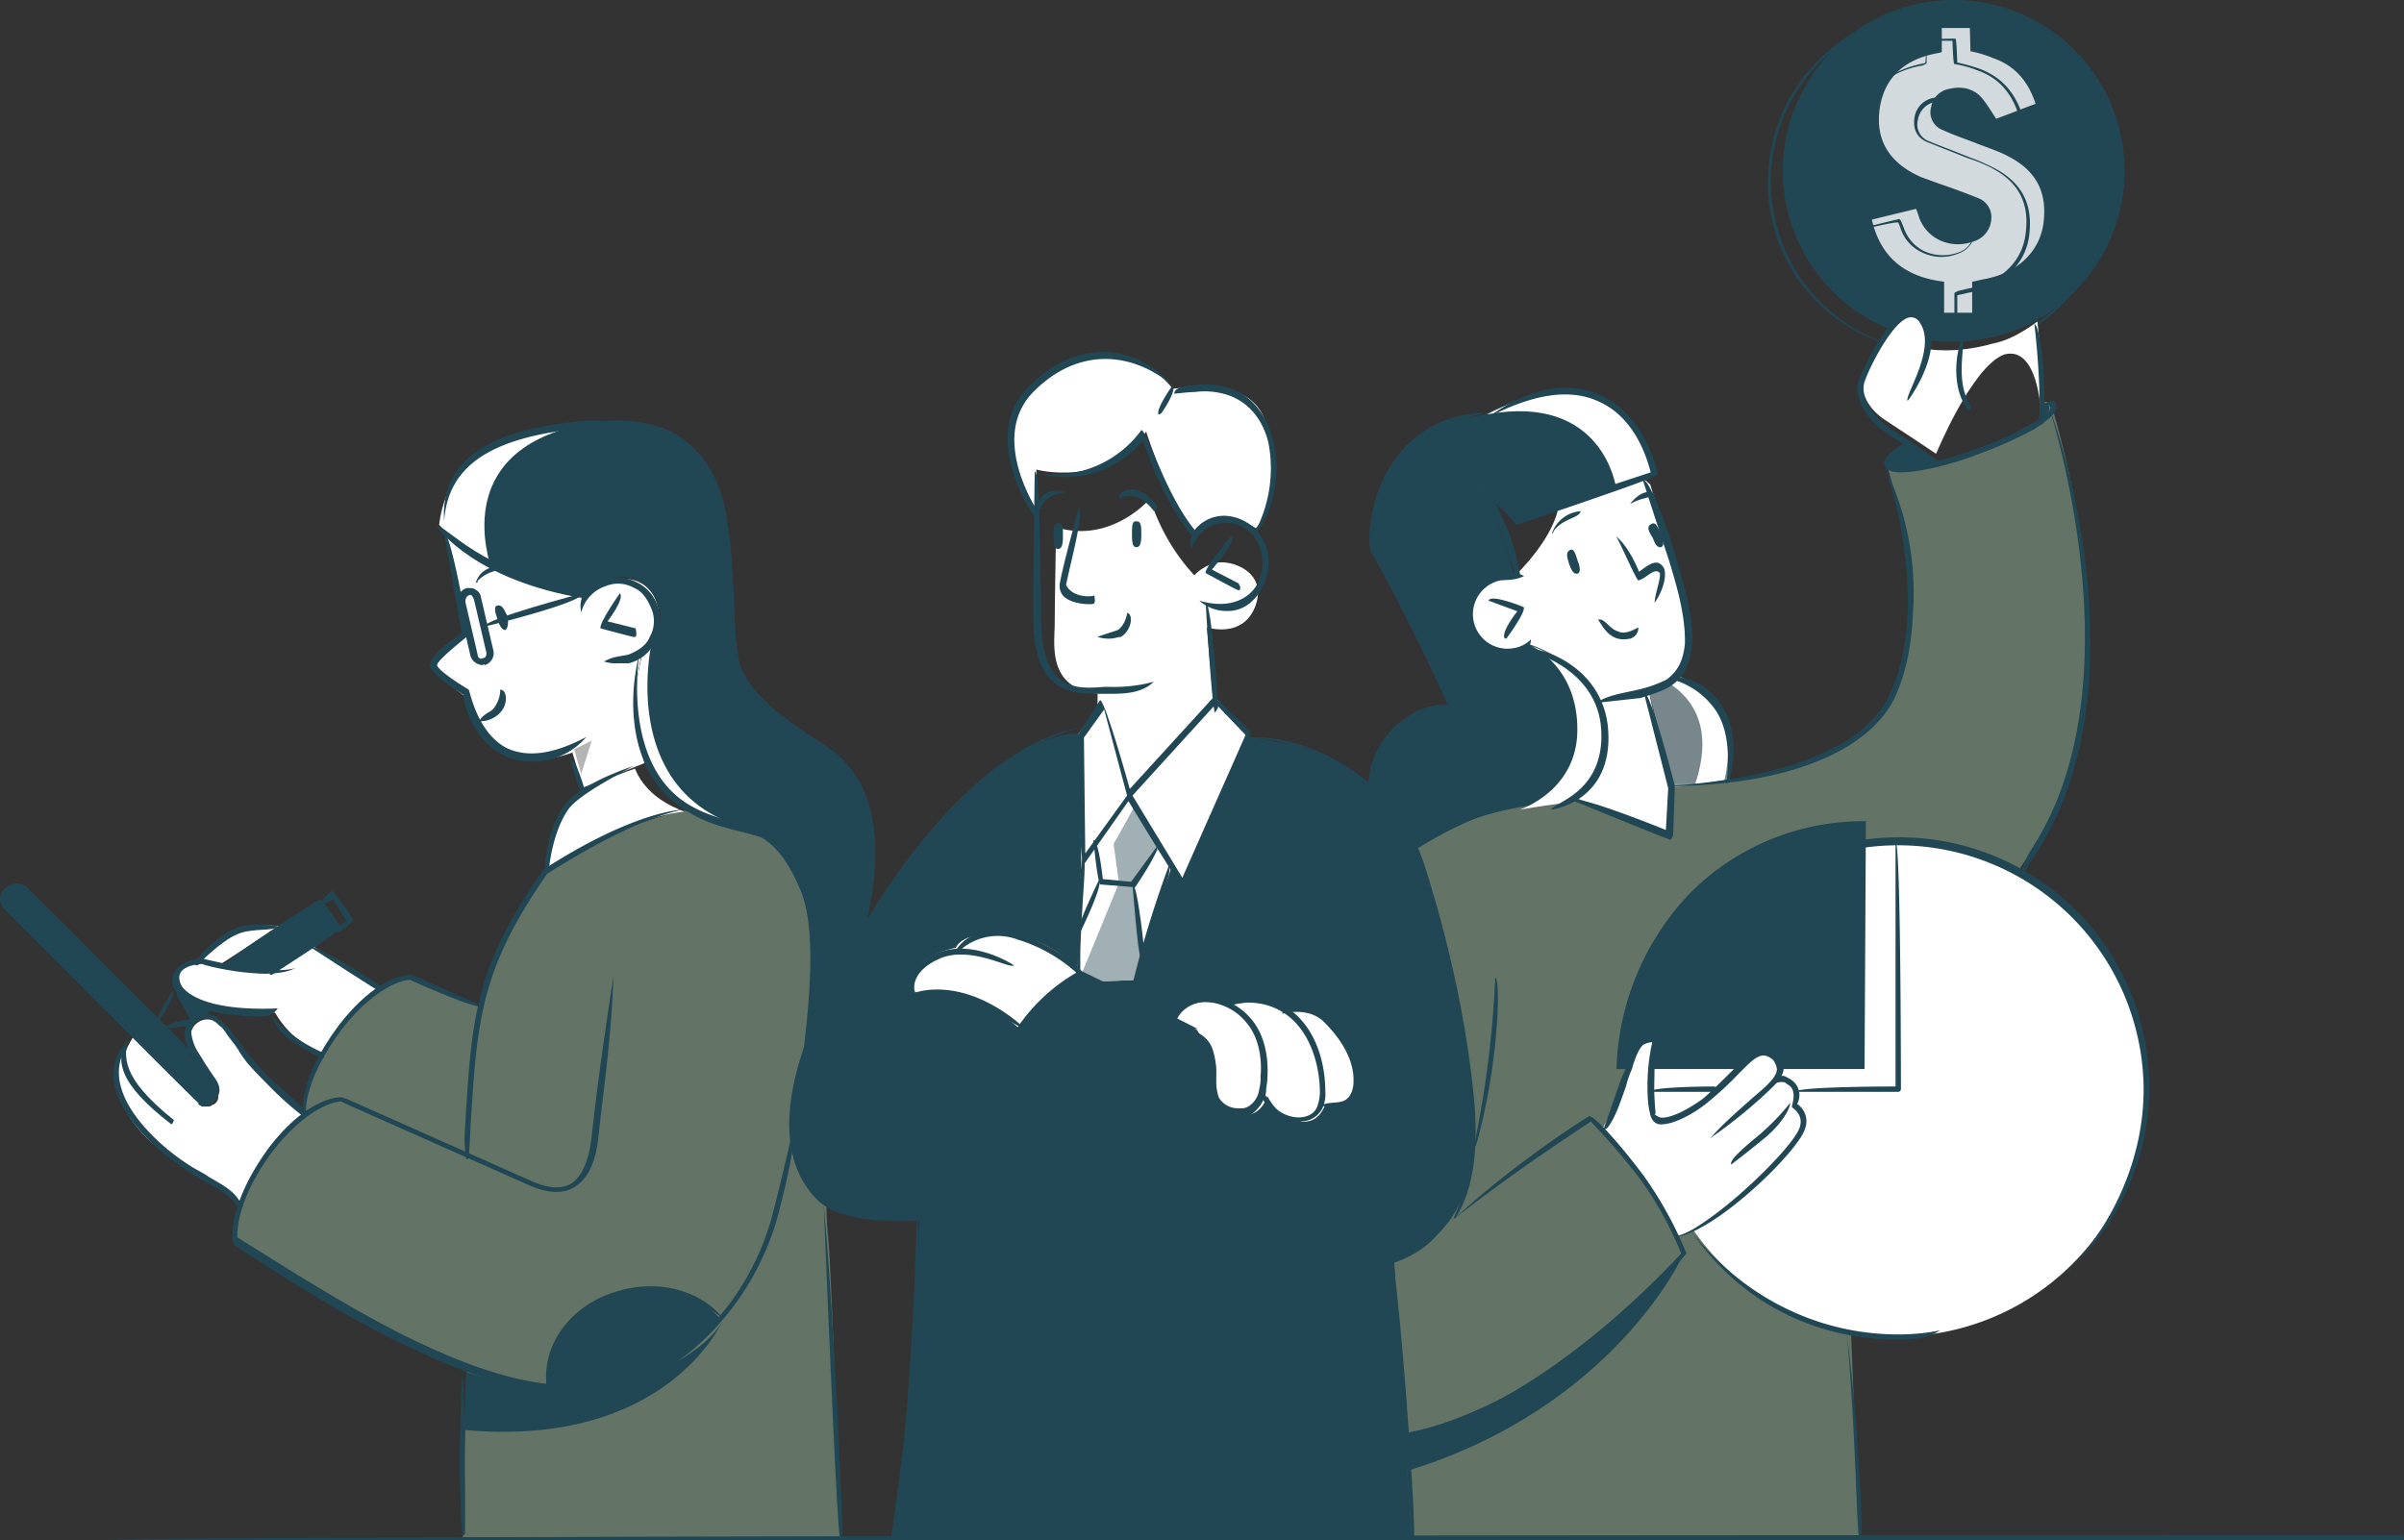 <?xml version="1.0" encoding="UTF-8"?> <svg xmlns="http://www.w3.org/2000/svg" id="Layer_1" data-name="Layer 1" viewBox="0 0 558.39 357.9"><rect x="0" y="0" width="558.39" height="357.9" fill="#333333" stroke="none"/><defs><style>.cls-1{fill:#214755;}.cls-2,.cls-3{fill:#fff;}.cls-2,.cls-4,.cls-5{fill-opacity:0.8;}.cls-4{fill:#708573;}.cls-5{fill:#889ca3;}.cls-6{fill:#b5b5b5;}</style></defs><path class="cls-1" d="M535.17,73.28a39.69,39.69,0,1,1-39.55-39.66A39.66,39.66,0,0,1,535.17,73.28Z" transform="translate(-41.69 -33.62)"></path><path class="cls-2" d="M516.3,85.76c-1,6.51-6.11,11.37-13.88,12.75-.83.14-1.67.42-2.64.56v7.21h-6.52V99.07c-9.43-1.11-14.85-6-16.79-14.42,3.47-.84,6.8-1.67,10.27-2.5a16.57,16.57,0,0,1,.69,1.94c1.81,5.13,7.5,7.63,12.91,5.55a5.77,5.77,0,0,0,3.88-5.13,4.72,4.72,0,0,0-3.05-4.86c-2.77-1.11-5.69-2.21-8.6-3.19L488,74.8c-7.36-3.19-10.69-8.46-9.72-15.81,1-7.07,5.42-11.51,13.33-13a4.37,4.37,0,0,0,1.11-.28V40.13h6.52l.14,5.41a25.32,25.32,0,0,1,5.13,1.53c5.27,1.8,8.33,5.54,10,10.67-3.05,1.11-6.1,2.36-9.16,3.47-1.11-1.66-2.08-3.33-3.33-4.85-1.94-2.22-4.72-2.78-7.63-2.08a5.14,5.14,0,0,0-4.16,4.3A4.39,4.39,0,0,0,493,63.85c2.36,1.11,4.86,1.94,7.36,2.91,2.08.83,4.16,1.52,6.1,2.36C514.35,72.58,517.41,77.85,516.3,85.76Z" transform="translate(-41.69 -33.62)"></path><path class="cls-1" d="M495.9,109.19h-6.52c-.28-.28-.28-7.21-.28-7.21-9.3-1.11-14.71-6-16.79-14.7.27-.42,10.54-2.77,10.54-2.77.28.14.56.83.56.83.14.42.42,1,.55,1.39A9.34,9.34,0,0,0,488.68,92a10.46,10.46,0,0,0,7.91.27,5.2,5.2,0,0,0,3.61-4.85,4.39,4.39,0,0,0-2.78-4.58c-1.94-.83-4-1.66-6.1-2.35a19.8,19.8,0,0,1-2.5-1c-.55-.14-1.11-.42-1.53-.56-1-.42-1.94-.69-2.91-1.11-7.49-3.19-10.82-8.6-9.85-16.08,1-7.22,5.55-11.65,13.6-13.32a5.81,5.81,0,0,1,.69-.14c.28-.13.28-5.4.28-5.4.28-.28,6.8-.28,6.8-.28.28.28.41,5.55.41,5.55a42.36,42.36,0,0,1,5,1.38c5,1.81,8.32,5.27,10.13,10.82-.14.41-9.3,3.88-9.3,3.88a6.89,6.89,0,0,1-1.39-1.66,24.83,24.83,0,0,0-2.22-3.19,7.09,7.09,0,0,0-7.35-2.08,5,5,0,0,0-4,4.16,4.13,4.13,0,0,0,2.64,5c1.67.69,3.47,1.39,5.27,2.08l2.09.83,2.08.83a36.38,36.38,0,0,1,4,1.67c7.77,3.47,10.82,8.73,9.72,16.78-1,6.65-6.39,11.65-14.16,13-.55.14-1.11.28-1.8.42l-.7.14v6.93C496.18,109.05,496,109.19,495.9,109.19Zm-6.25-.55h6V101.7a3.86,3.86,0,0,1,1.11-.55c.69-.14,1.25-.28,1.8-.42,7.64-1.39,12.77-6.1,13.6-12.62,1.11-7.76-1.94-12.89-9.43-16.22a34.33,34.33,0,0,0-4-1.53l-2.08-.83-2.08-.83c-1.8-.69-3.47-1.39-5.27-2.08-2.36-1-3.33-3.05-2.92-5.69a5.45,5.45,0,0,1,4.44-4.57c3.19-.83,6.11,0,7.91,2.22A35.33,35.33,0,0,1,501,61.9c.28.42.56,1,.83,1.39L510.47,60c-1.81-5.27-4.86-8.46-9.72-10.12a25.4,25.4,0,0,0-5.13-1.39c-.28-.27-.42-5.4-.42-5.4h-6v5.26c-1,.56-1.11.56-1.39.56-7.77,1.52-12.21,5.82-13.18,12.76C473.7,68.84,477,74,484.24,77a24.74,24.74,0,0,0,2.91,1.11c.56.14,1.12.41,1.53.55a19.8,19.8,0,0,1,2.5,1c2.08.7,4.16,1.53,6.1,2.36a5,5,0,0,1,3.2,5.13,5.79,5.79,0,0,1-4,5.41,10.2,10.2,0,0,1-8.32-.28,9.4,9.4,0,0,1-5-5.54,10.14,10.14,0,0,0-.55-1.39c-.14-.42-9.86,1.94-9.86,1.94,2.08,8.32,7.5,12.9,16.52,14C489.65,101.7,489.65,108.64,489.65,108.64Z" transform="translate(-41.69 -33.62)"></path><path class="cls-1" d="M493.4,116c21.37-1,38.72-18.72,38.72-40.07a39.55,39.55,0,1,0-44,39.24,39.16,39.16,0,0,1-35.8-39.24A40.1,40.1,0,1,1,521,104.06,38.82,38.82,0,0,1,493.4,116Z" transform="translate(-41.69 -33.62)"></path><path class="cls-3" d="M479.55,131.21c-3.74-2.41-5.93-6.33-5.3-10.25.62-3.62,8.05-13.34,9.92-13.95s5-.53,5.36,3.09c.62,3.62-.24,4.6-.24,4.6s6.41,1.28,15.38-1.28c5-.9,10.26-5.12,10.26-5.12s1.41,12.66.79,20.8c0,0-.69-15.23-8.48-13.12-7.49,2.72-15.84,23.07-15.84,23.07s-8.11-5.43-11.85-7.84" transform="translate(-41.69 -33.62)"></path><path class="cls-4" d="M200.77,221.91s-18.16,3.76-32.25,13.77c0,0-12.53,17.21-15.35,31.92L136,260.4s-22.86,10.64-23.8,31.92c0,0-17.85,16.9-16.29,29.73,0,0,37.9,24.72,54.18,29.42l-.94,39.42h87.68S234.9,328,234,320.48s-.62-52.25-2.5-64.15-2.51-21.9-11.27-27.53C211.73,223.47,202.34,222.85,200.77,221.91Z" transform="translate(-41.69 -33.62)"></path><path class="cls-4" d="M427.8,215.65s28.19.94,42.9-9.38,14.1-21,14.72-33.18c.63-12.51-5.63-31.91-5.63-31.91l5-4.39,6.57,4.7s10.34-2.82,17.23-6.57l6.89-3.76v-4.07s2.19-.62,2.81.94c0,0,6,20,7.52,37.24s4.07,41.93-14.72,69.79L471.65,343.33l1.87,47.56h-104l-4.07-64.77,4.38-96.7s4.07-6.88,19.42-11.26a73.65,73.65,0,0,1,10.64-1.26,41.4,41.4,0,0,0,9.71-1.56l16.6,8.76.62-8.45Z" transform="translate(-41.69 -33.62)"></path><path class="cls-1" d="M292.21,204.07s-17.54-2.5-45.72,39.12C218,285.13,228,305.46,228,305.46s2.51,14.4,27.25,11c0,0-.32,18.46-1.57,34.42-1.56,16-5,40.05-5,40.05H369.56l-4.07-64.77s17.22-3.44,18.16-25.66c.63-22.22-8.14-55.08-10-61.34-1.88-6.57-8.14-25-27.25-31S300.35,201.57,292.21,204.07Z" transform="translate(-41.69 -33.62)"></path><path class="cls-3" d="M145.29,157.17l4.49,24.45s-6.94,5.3-7.34,6.93c0,1.63,7.34,6.93,7.34,6.93s3.67,20.38,24.87,13l2.45,8.15,14.28-5.7s-3.27-13.45-.82-24.46a11.58,11.58,0,0,0,3.67-12.63c-2.45-8.56-13.87-6.11-16.31-2C176.29,172.25,153.45,167,145.29,157.17Z" transform="translate(-41.69 -33.62)"></path><path class="cls-1" d="M227.4,287.09c0-6.11,5.52-34,.21-46.66S217.07,226.86,206.87,224s-16.72-12.23-17.53-21.6A48.87,48.87,0,0,1,191,185.29s4.48-4.07,4.08-8.56c-.41-4.89-4.08-9.37-9.79-9s-7.75,4.07-9,4.07c-22.84-4.07-32.22-16.3-32.22-16.3,2.85-26.9,38.33-23.23,38.33-23.23,13-.82,23.25,4.89,26.51,17.12s1.63,27.71,3.27,34.23c2,9.46,7.76,14.58,21,23.1,29.62,18.54-5.75,80.33-5.75,80.33" transform="translate(-41.69 -33.62)"></path><path class="cls-3" d="M112.46,292.63s-11-9.07-14.72-15.33-7.51-8.14-10.33-5.94-1.25,7.19.63,9.7c1.88,2.19,6.89,7.82,2.81,9.38,0,0-.93,1.26-3.75-1.56l-14.41-14.4s-1.88,2.82-1.88,4.07c0,0-2.82,1.25-2.19,6.26s4.07,12.2,13.15,17.84,15.35,9.07,16,11.89C97.43,313.91,103.38,299.21,112.46,292.63Z" transform="translate(-41.69 -33.62)"></path><path class="cls-3" d="M323.64,197.49,322,179.38s8.34,2.72,11.23-4.82-4.49-10.56-8.35-10.26a9.58,9.58,0,0,0-5.77,3,46.62,46.62,0,0,1-10.28-17.8s-9,10.56-21.83,6.63c0,0-.32,17.8-.32,22.33s-1.93,15.08,9.95,16.29v3.32l6.42,20.82Z" transform="translate(-41.69 -33.62)"></path><path class="cls-3" d="M292.52,259.46a26,26,0,0,0-13.15-8.13c-8.14-1.88-14.4-.32-15.66,2.5,0,0-12.52,2.19-10.33,10.95,0,0,4.7-1.87,12.21.32a33.49,33.49,0,0,1,12.84,7.51S286,262.91,292.52,259.46Z" transform="translate(-41.69 -33.62)"></path><path class="cls-3" d="M315.07,270.41s2.51-6.25,11.9-3.12c0,0,7.51-2.51,13.15,1.56,0,0,3.13-1.56,8.14.63,4.7,1.88,7.52,10.32,8.77,13.77.94,3.44-1.25,9.38-7.2,6.88-.63,0-1.25,4.7-6.26,4.07-5-.32-7.52-5.95-7.52-5.95s-1.25,5-5.95,4.38c-4.38-.62-6-4.07-6-5.32s.31-6.25-.31-7.51-4.07-6.88-4.07-6.88Z" transform="translate(-41.69 -33.62)"></path><path class="cls-3" d="M425,146.19l8.21,27.19s6.46,18.55-8.52,21l4.86,22.34,0,11.24-22.29-9.19s6.48-3.12,7.11-12c.58-9.29-2.41-14.58-8-18s-9-5-9-5-10.67,5.19-14.1-4.07,5.08-12.19,9.93-11.93c0,0,8.39-7.74,10.33-15.58a115.84,115.84,0,0,0,2.62-16.34S421,142.22,425,146.19Z" transform="translate(-41.69 -33.62)"></path><path class="cls-3" d="M481.66,124.89" transform="translate(-41.69 -33.62)"></path><path class="cls-3" d="M129.69,263.53,114,253.21l-9.71,5.94-11.27-1.56,13.46-8.77s-6.57-.93-10,.94S87.1,257,87.1,257s-4.39.63-5,3.44c-.63,3.13,3.13,6.26,9.39,7.2,6,.94,14.09,1.25,14.09,1.25a22,22,0,0,0,10.65,9.39s5.64-7.82,7.52-9.39C125.3,267.6,129.69,263.53,129.69,263.53Z" transform="translate(-41.69 -33.62)"></path><path class="cls-3" d="M297.85,196.56l-5.64,7.51.63,29.73-.94,24.73,5,3.13,8.14-.32,8.77-26.28,2.5,4.06L332,203.76l-9.71-9.7Z" transform="translate(-41.69 -33.62)"></path><path class="cls-5" d="M304.11,218.16l-7.2,11.26.94,9.08-5,9.39-.63,10.95,4.7,2.82,8.14-.32,1.56-5v-2.19l-1.56-15.64,5.95-7.83Z" transform="translate(-41.69 -33.62)"></path><path class="cls-3" d="M333.38,156.35s5.46-5.2,4-16.42-3.28-18-23.31-16c0,0-8-10.82-20-7.21s-16,11.21-17.12,17.62c-1.09,6.81,5.46,18,5.46,18v-9.62s16,4.41,25.5-8.81c0,0,6.19,19.23,11.65,23.64C319.18,158,323.55,149.94,333.38,156.35Z" transform="translate(-41.69 -33.62)"></path><path class="cls-1" d="M82.71,264.78,86.16,271l4.69-3.13s-6.88-3.13-7.51-3.75C83,263.53,82.71,264.78,82.71,264.78Z" transform="translate(-41.69 -33.62)"></path><path class="cls-1" d="M104,259.78l16.28-10-4.07-6.25-22.86,15C93.05,258.21,101.5,260.09,104,259.78Z" transform="translate(-41.69 -33.62)"></path><path class="cls-1" d="M168.52,356.47s-.94-17.21,16.28-22.22,24.43,6.26,24.43,6.26-9.4,11.89-20.36,14.08A98.45,98.45,0,0,1,168.52,356.47Z" transform="translate(-41.69 -33.62)"></path><path class="cls-1" d="M87.1,279.8,47.64,240.06s-2.82-1.88-4.38,0,0,4.38,0,4.38l45.4,45.69a4.89,4.89,0,0,0,3.13-1.25c1.26-.94,0-3.44-.31-4.07C91.17,284.5,87.1,279.8,87.1,279.8Z" transform="translate(-41.69 -33.62)"></path><path class="cls-3" d="M189.18,212.21s-13.15,4.38-15.65,8.14S168.2,236,168.2,236s17.85-12.2,32.26-13.77C200.77,221.91,192.32,220,189.18,212.21Z" transform="translate(-41.69 -33.62)"></path><path class="cls-6" d="M175.06,207.71l4.08-2-2.45,7.74Z" transform="translate(-41.69 -33.62)"></path><path class="cls-1" d="M369.38,231.77s-10.58-4.85-8.58-19.52c2.4-14.71,17.65-14.79,17.65-14.79l-17.72-37s-2.84-25.78,25.95-30.55c0,0,9.79-5.89,19.09-5.31,9.26.18,16.52,7.81,19.69,18.3.13,1.19-31.58,12.3-31.58,12.3s-4-6.78-8.5-7.89c0,0,6.95,12.08,7.87,20.4,0,0-11-1.2-10.28,8.76s9.91,9.74,14,6.89c0,0,14.94,4.37,17.26,18.16,2.28,13.4-10,18.36-10,18.36s-13.93,1.13-22,4.83A94.43,94.43,0,0,0,369.38,231.77Z" transform="translate(-41.69 -33.62)"></path><path class="cls-5" d="M424.69,194.38l5.67,22.25L443,214.84s2.26-8.67-.43-14.8c-2.63-5.73-10.65-9.26-10.65-9.26S427.91,194.43,424.69,194.38Z" transform="translate(-41.69 -33.62)"></path><path class="cls-3" d="M538,301.37a57.62,57.62,0,1,0-70.5,40.84A57.58,57.58,0,0,0,538,301.37Z" transform="translate(-41.69 -33.62)"></path><path class="cls-1" d="M417.16,282h57.62l.31-57.57A56.69,56.69,0,0,0,434.38,241,61.66,61.66,0,0,0,417.16,282Z" transform="translate(-41.69 -33.62)"></path><path class="cls-3" d="M414,295.76a79.89,79.89,0,0,0,4.38-10c1.88-4.69,2.51-9.7,7.2-10,0,0-.63,10-.63,12.51s-.62,5.95,2.82,5.32A22.33,22.33,0,0,0,440,287c4.69-4.69,8.45-10.32,12.52-8.45s1.88,5.32,1.88,5.32a6.4,6.4,0,0,1,4.07,2.51c1.88,2.18-.62,4.38-.62,4.38a4.18,4.18,0,0,1,2.81,3.75c0,2.5-2.5,6.26-8.45,11.58-5.64,5.32-15,13.46-21.29,14.71A150.06,150.06,0,0,0,422.48,307a84.46,84.46,0,0,0-9.08-10.95H414Z" transform="translate(-41.69 -33.62)"></path><path class="cls-1" d="M432.5,325.49s-16,35.05-63.57,49.76l-.94-8.76C368.31,366.8,399,362.11,432.5,325.49Z" transform="translate(-41.69 -33.62)"></path><path class="cls-1" d="M209.54,340.51s-12.84,29.73-60.13,25.35L150,352.4s16,5.64,29.44,4.07S206.09,347.09,209.54,340.51Z" transform="translate(-41.69 -33.62)"></path><path class="cls-1" d="M491.06,141.49l-6.26-4.7s-5.95,2.82-5,5S491.06,141.49,491.06,141.49Z" transform="translate(-41.69 -33.62)"></path><path class="cls-1" d="M515.49,127.41v4.38s2.19-1.88,2.19-3.45S515.49,127.41,515.49,127.41Z" transform="translate(-41.69 -33.62)"></path><path class="cls-3" d="M176.69,132.31c-10.19.41-30.58,3.26-33,23.23,0,0,3.67,4.48,11.83,9.37C155.89,164.91,145.7,138.83,176.69,132.31Z" transform="translate(-41.69 -33.62)"></path><path class="cls-3" d="M216.66,226.45c-31.81-7.33-23.65-43.2-23.65-43.2a7.19,7.19,0,0,1-2,2,48.82,48.82,0,0,0-1.63,17.12A25.24,25.24,0,0,0,206.87,224c4.49,1.22,9.79,2.44,15.09,4.08A20.07,20.07,0,0,0,216.66,226.45Z" transform="translate(-41.69 -33.62)"></path><path class="cls-3" d="M406.17,124.59c-9.25-.19-19.09,5.31-19.09,5.31,27.16-5,30,17.16,30,17.16l8.91-3C422.69,132.4,415,124.81,406.17,124.59Z" transform="translate(-41.69 -33.62)"></path><path class="cls-3" d="M414.68,201.9c-2.28-13.39-17.26-18.16-17.26-18.16s11,4.81,10.64,20.1c-.36,11.27-9.05,16.24-13.28,17.91,5.51-1,10.27-1.53,10.27-1.53A17.15,17.15,0,0,0,414.68,201.9Z" transform="translate(-41.69 -33.62)"></path><path class="cls-3" d="M435.47,215.67c0,.39,6.75-.74,6.75-.74s2.26-8.68-.43-14.8c-2.64-5.73-10.66-9.27-10.66-9.27a5.58,5.58,0,0,1-1.85,1.41C432.32,194.35,440.6,200.26,435.47,215.67Z" transform="translate(-41.69 -33.62)"></path><path class="cls-3" d="M305.05,221.29l-4.7,8.45,1.25,9.07-8.76,21.28-.63-11.89,5.32-10-.94-9.38,7.52-10Z" transform="translate(-41.69 -33.62)"></path><path class="cls-1" d="M378.58,198.65c-11.12-24.46-18.52-36.89-18.52-36.89-.87-4.31.11-13.65,5.67-21.49a26,26,0,0,1,20.91-10.73c-8.2,2.11-15,5.67-19.59,11.79-5.25,7-6.32,15.55-5.88,19.51,1,1.5,7.52,13.62,17.68,36.58C379,198.61,378.58,198.65,378.58,198.65Z" transform="translate(-41.69 -33.62)"></path><path class="cls-1" d="M414.51,196.71l-2,.22c2.6-1.9,7-2.38,9.7-3.08a28.39,28.39,0,0,0,6.57-2.33c2.6-1.89,3.93-4.44,4.28-8.49.1-6.44-1.83-13.05-3.72-19.26-1.8-5.42-6.06-18.6-6.06-18.6,1.54-.57,6.2,12.57,7.51,17.24,2,7.4,4.35,14,3.9,20.84-.31,4.45-1.94,7.84-4.95,9.77-2.24,1.45-5.38,2.2-6.92,2.77Z" transform="translate(-41.69 -33.62)"></path><path class="cls-1" d="M406.22,161.5c.75-.48,1.19-.13,1.85,2.21,1.1,2.68.35,3.17-.05,3.21-.79.09-1.28-.66-1.85-2.2C405.56,162.78,405.47,162,406.22,161.5Z" transform="translate(-41.69 -33.62)"></path><path class="cls-1" d="M425.22,155.4c.75-.49,1.19-.13,2.25,2.16,1.1,2.69.35,3.17-.05,3.21-.79.09-1.28-.66-1.85-2.2C424.6,157.07,424.08,155.92,425.22,155.4Z" transform="translate(-41.69 -33.62)"></path><path class="cls-1" d="M420.29,150.72c2.83-3.52,4.9-2.94,6.18-2.28C424.57,149.45,422.94,149.23,420.29,150.72Z" transform="translate(-41.69 -33.62)"></path><path class="cls-1" d="M402.17,157.53a7.67,7.67,0,0,1,6.66-5.14c-.22,1.62-4.23,1.66-6.31,4.7A.39.39,0,0,1,402.17,157.53Z" transform="translate(-41.69 -33.62)"></path><path class="cls-1" d="M392.88,186.25a9.57,9.57,0,0,1-10.49-7.68A10.09,10.09,0,0,1,390,166.9c2-.21,4-.43,5.68.58-2.29,1.06-3.92.83-5.51,1a8,8,0,1,0,3.33,15.69,7.14,7.14,0,0,0,3.8-2c-.14,2.43-1.64,3.39-3.62,3.61C393.27,186.2,393.27,186.2,392.88,186.25Z" transform="translate(-41.69 -33.62)"></path><path class="cls-1" d="M391.21,182c-1-1.5,2.92-6.35,2.92-6.35l-6.7-2.47c.61-1.67,8.19,1.51,8.19,1.51.53,1.14-4,7.26-4,7.26Z" transform="translate(-41.69 -33.62)"></path><path class="cls-1" d="M429.68,228.75c-.39,0-22.69-9.14-22.69-9.14.62-1.68,21.64,6.85,21.64,6.85l.54-9.7-5.67-22.25c1.55-.57,7.21,21.68,7.21,21.68,0,.4-.37,11.28-.37,11.28C430.08,228.7,429.68,228.75,429.68,228.75Z" transform="translate(-41.69 -33.62)"></path><path class="cls-1" d="M369.46,232.57c-10.75-6.45-11.4-16-8.57-23.14,3.18-7.57,11.35-13.69,19.59-11.79-7.67-.36-15.44,5.71-18.31,12.45-3.53,8-.68,15.73,7.12,20.89C369.86,232.52,369.86,232.52,369.46,232.57Z" transform="translate(-41.69 -33.62)"></path><path class="cls-1" d="M442.7,215.68c.8-7.32.24-12.47-2.23-16.61a18.05,18.05,0,0,0-9.64-7.37c.62-1.67,7.23,0,11.14,6.4,2.51,4.54,3.12,10.09,1.44,16.7C443.05,215.23,443.1,215.63,442.7,215.68Z" transform="translate(-41.69 -33.62)"></path><path class="cls-1" d="M402,221.76c.23-1.63,12.44-3.78,11.62-18.53s-17.3-18.57-17.7-18.52c.62-1.68,18.34,2.39,19.33,18.74S402.4,221.72,402,221.76Z" transform="translate(-41.69 -33.62)"></path><path class="cls-1" d="M426,173.77c.14-2.43,1.42-5.38,1.24-7-.92-1.1-2.38.26-3.13.74a6.91,6.91,0,0,1-1.89,1c-.93-1.11-4.18-8.78-5.15-10.27,2.64,2.11,4.75,6.7,5.33,8.24,1.85-1.41,3.7-2.82,5-1.76a2.35,2.35,0,0,1,1,1.9c.26,2.38-1.37,5.77-2.43,7.09Z" transform="translate(-41.69 -33.62)"></path><path class="cls-1" d="M419.73,182.09a5.17,5.17,0,0,1-2.43-.14c-2.9-.88-4.09-4.36-4.49-4.32,1.55-.57,2.64,2.12,4.72,2.69,1.27.66,2.82.09,4.71-.92A2.57,2.57,0,0,1,419.73,182.09Z" transform="translate(-41.69 -33.62)"></path><path class="cls-1" d="M104.32,260.09C104,258.84,119,249.14,119,249.14l-3.13-5L93.67,258.21c-.62-1.25,22.24-15.64,22.24-15.64.94.31,5,6.57,5,6.57-.32.94-16,10.95-16,10.95Z" transform="translate(-41.69 -33.62)"></path><path class="cls-1" d="M120,250.39c-.32-1.25,2.19-2.82,2.19-2.82l-3.13-5-2.51,1.25c-.62-1.25,2.19-3.13,2.19-3.13.94.31,5,6.57,5,6.57-.32.94-3.14,2.82-3.14,2.82C120.29,250.08,120.29,250.39,120,250.39Z" transform="translate(-41.69 -33.62)"></path><path class="cls-1" d="M79.89,272.61c0-1.25,6-2.19,6-2.19l5-3.13c.63,1.25-4.38,4.38-4.38,4.38C86.16,272,79.89,272.61,79.89,272.61Z" transform="translate(-41.69 -33.62)"></path><path class="cls-1" d="M78.33,271c-.63-.94,3.44-7.2,3.44-7.2,1.26.63-3.13,6.89-3.13,6.89C78.64,271,78.64,271,78.33,271Z" transform="translate(-41.69 -33.62)"></path><path class="cls-1" d="M102.44,269.79c-12.21,0-17.22-3.13-19.1-5-1.25-1.25-1.88-2.5-1.57-3.75.32-4.38,6.58-4.7,6.89-4.7s15.66,4.07,21.61,2.2c-5.64,3.12-20.36-.32-21.61-.94-.62,0-5.32.31-5.32,3.12a3.82,3.82,0,0,0,1.25,2.82c1.57,1.57,6.58,5,21.61,4.38A4.24,4.24,0,0,1,102.44,269.79Z" transform="translate(-41.69 -33.62)"></path><path class="cls-1" d="M87.1,257.9c-.32-1.25,5-6.89,9.08-8.45,4.07-1.88,9.71-.63,10-.63-.31,1.26-6,.32-9.4,1.88-3.75,1.57-9.08,6.89-9.08,7.2Z" transform="translate(-41.69 -33.62)"></path><path class="cls-1" d="M129.69,263.84c-.32,0-15.66-10-15.66-10,.62-1.25,16,8.76,16,8.76C130,263.84,129.69,263.84,129.69,263.84Z" transform="translate(-41.69 -33.62)"></path><path class="cls-1" d="M116.53,279.49c-6.89-3.13-10.64-6.26-11.9-10a34.15,34.15,0,0,0,12.22,8.76C117.16,279.18,116.85,279.49,116.53,279.49Z" transform="translate(-41.69 -33.62)"></path><path class="cls-1" d="M153.86,188.14a3.07,3.07,0,0,1-2.86-2l-2.85-12.23a2.91,2.91,0,0,1,2-3.67c.82,0,1.64,0,2,.41a2.18,2.18,0,0,1,1.23,1.63l2.85,12.23a2.9,2.9,0,0,1-2,3.66C154.26,187.74,153.86,188.14,153.86,188.14ZM151,171.84c-.82,0-1.22.82-1.22,1.63l2.85,12.23c0,.81.82,1.22,1.23.81.81,0,.81-.81.81-1.22l-2.85-12.22C151.41,171.84,151,171.84,151,171.84Z" transform="translate(-41.69 -33.62)"></path><path class="cls-1" d="M154.26,179.18c-.4-1.63,22.84-7.74,22.84-7.74C177.51,173.47,154.67,179.18,154.26,179.18Z" transform="translate(-41.69 -33.62)"></path><path class="cls-1" d="M149.1,390.58c-.94-11.58-.63-27.22,0-38.18.63,11,.63,26.29.63,37.56Z" transform="translate(-41.69 -33.62)"></path><path class="cls-1" d="M150,303a29.21,29.21,0,0,1-.31-7.2c1.56-25.66,2.19-37.23,18.16-60.08.94-.62,19.1-12.83,32.88-14.08-12.84,2.5-30.38,14.08-31.94,15-15.66,22.53-16.28,34.11-17.85,59.46,0,2.19-.31,4.38-.31,6.57A1.13,1.13,0,0,1,150,303Z" transform="translate(-41.69 -33.62)"></path><path class="cls-1" d="M236.78,390.58c-.62-1.25-2.5-46-3.76-77,2.82,31,4.39,76,4.39,76.36Z" transform="translate(-41.69 -33.62)"></path><path class="cls-1" d="M175.09,357.41c-14.4,0-28.18-5.94-40.08-11.58-13.47-6.57-26.31-14.71-38.83-22.84-.63-.94-1.88-9.08,7.83-22.53,9.08-11.9,16.28-11.9,16.91-11.9a13.16,13.16,0,0,1,1.88.63L165.07,308c5.64,2.5,9.4,1.88,11.59-1.88,1.56-2.5,2.19-5.94,2.5-8.76l.63-5.63c1.25-10.33,2.82-21,4.38-31.3-.31,10.64-1.56,21.28-2.81,31.3l-.63,5.63c-.31,3.13-.94,6.57-2.82,9.39-2.82,4.06-7.2,5-13.47,2.19l-42.27-18.78-1.25-.63c-.94,0-7.52.94-15.66,11.27C96.8,312,96.8,319.55,96.8,321.11c12.53,7.82,25.37,16,38.84,22.84,12.21,5.95,26.93,12.21,41.64,11.58,23.18-.94,38.83-20.65,43.85-39.74,2.19-8.45,4.38-18.15,4.38-18.15,1.25.31-.94,10-3.13,18.46-5.33,19.4-21.3,39.43-45.1,40.69A3,3,0,0,1,175.09,357.41Z" transform="translate(-41.69 -33.62)"></path><path class="cls-1" d="M112.46,293.26c-.62-.94-1.88-8.13,7.83-21.28,9.08-11.89,16.28-11.89,16.91-11.89.31,0,16.28,7.2,16.28,7.2-.62,1.25-16.59-6-16.59-6-.94,0-7.52.94-15.66,11.27-9.39,12.52-8.45,19.71-8.45,19.71Z" transform="translate(-41.69 -33.62)"></path><path class="cls-1" d="M152.22,169c.82-2.85,4.08-4.89,8.16-2.85a8.73,8.73,0,0,0-7.75,2.44C152.63,169,152.63,169,152.22,169Z" transform="translate(-41.69 -33.62)"></path><path class="cls-1" d="M232.12,212.63c-21.2-9-21.17-26.12-21.58-40.38a98.93,98.93,0,0,0-1.63-17.52c-4.08-24.87-25.69-21.6-26.51-21.6-2.85-.41-5.3,0-9,.4-18.76,2.45-27.73,9-28.55,21.2-.81-13,8.57-20.38,28.14-22.83a34.18,34.18,0,0,1,9-.41,32.09,32.09,0,0,1,12.64,1.23c6.12,2,13.87,7.74,15.9,21.6,1.23,6.93,1.23,12.63,1.64,17.52.4,14.27.37,30.2,20.76,38.75" transform="translate(-41.69 -33.62)"></path><path class="cls-1" d="M165.27,210.56a13.45,13.45,0,0,1-6.93-1.63c-6.93-3.67-9-11.82-9-13.86-2.45-1.63-7.75-4.89-7.75-6.93s4.49-5.7,7.34-7.33l-4.08-23.23c1.63-.41,5.71,23.64,5.71,23.64-4.08,3.26-7.34,6.11-7.34,6.92s3.26,3.26,7.34,5.71c.41.82,2,9.78,8.57,13.45,4.89,2.44,11,1.63,18.76-2.45A16.32,16.32,0,0,1,165.27,210.56Z" transform="translate(-41.69 -33.62)"></path><path class="cls-1" d="M157.53,174.29c-.82,0-1.23.41-.41,2.85.81,2.85,1.63,2.85,2,2.85.4-.4.81-1.22.4-3.26C158.75,175.1,158.34,174.29,157.53,174.29Z" transform="translate(-41.69 -33.62)"></path><path class="cls-1" d="M153,201.19c.82-1.63,2.45-2,3.26-2.86a7.16,7.16,0,0,0,1.63-4.48c1.63,0,2,3.67-.4,5.71A6.17,6.17,0,0,1,153,201.19Z" transform="translate(-41.69 -33.62)"></path><path class="cls-1" d="M185.26,187.74a8.92,8.92,0,0,1-3.26-.41c2-1.22,4.07-1.22,5.71-1.63,2-.82,4.07-2,4.89-4.08a7.4,7.4,0,0,0,.41-6.52c-.82-2-2-4.07-4.08-4.89a7.42,7.42,0,0,0-6.53-.41,8.68,8.68,0,0,0-5.71,6.12c-.81-4.08,1.64-6.52,5.31-7.75a10.38,10.38,0,0,1,7.74.82,9.35,9.35,0,0,1,4.9,6.11,10.36,10.36,0,0,1-.82,7.75,9.36,9.36,0,0,1-6.11,4.89Z" transform="translate(-41.69 -33.62)"></path><path class="cls-1" d="M188.93,181.62c-.41,0-7.75-2-7.75-2-.41-1.23,4.49-8.15,4.49-8.15,1.22,1.22-2.86,6.52-2.86,6.52l6.53,1.63C189.74,181.62,189.34,181.62,188.93,181.62Z" transform="translate(-41.69 -33.62)"></path><path class="cls-1" d="M168.52,236.62c-.63-.94,0-9.7,4.07-15.65,2.82-4.38,12.52-8.13,16.28-9.38-7.52,4.06-13.46,7.51-15.34,10.32-3.76,5.63-4.39,14.08-4.39,14.4A1.08,1.08,0,0,1,168.52,236.62Z" transform="translate(-41.69 -33.62)"></path><path class="cls-1" d="M247.25,286.36c-.82-18.34-3.67-33.82-6.12-39.94-2-4.07-4.08-7.74-6.93-10.59-4.9-4.89-11.83-6.52-18.76-8.56-4.9-1.22-10.2-2.44-14.28-5.3-12.23-6.93-14.27-23.23-11-36.27-1.63,13,.41,28.53,11.83,35.05,4.08,2.44,9.38,3.67,13.87,4.89,6.93,1.63,14.27,3.67,19.57,9a30.68,30.68,0,0,1,7.34,11c2.86,6.11,5.71,22,5.71,39.94C248.06,286,247.66,286.36,247.25,286.36Z" transform="translate(-41.69 -33.62)"></path><path class="cls-1" d="M177.51,172.66c-25.29-4.08-34.26-16.3-34.26-16.71,1.63-.82,10.2,11,34.67,15.08C178.33,172.66,178.33,172.66,177.51,172.66Z" transform="translate(-41.69 -33.62)"></path><path class="cls-1" d="M176.83,218.11c-.67-.67-2.67-8-2.67-8,1.33-.33,3.33,7,3.33,7C177.16,218.11,177.16,218.11,176.83,218.11Z" transform="translate(-41.69 -33.62)"></path><path class="cls-1" d="M112.46,293.26a71.76,71.76,0,0,1-7.2-6.26c-2.19-2.19-4.07-4.07-6-6.26a26.14,26.14,0,0,1-2.19-3.13c-.94-1.56-2.19-2.81-3.13-4.38-.32-.31-.63-.94-1.26-1.25a5.58,5.58,0,0,0-2.19-1.56,4.4,4.4,0,0,0-2.82.31,3.28,3.28,0,0,0-1.56,2.82,11,11,0,0,0,1.88,5c.62.94.94,1.57,1.56,2.51s1.25,1.87,1.88,2.81c.94,1.25,2.51,3.76-.63,6.26a2.34,2.34,0,0,1-3.13,0,14.33,14.33,0,0,1,2.51-.94c2.19-1.56,1.25-3.13.31-4.07-.94-1.25-1.56-2.19-2.19-3.13a10.88,10.88,0,0,1-1.57-2.5c-.94-1.56-2.19-3.75-2.19-5.63a4.91,4.91,0,0,1,6.26-4.38c1.26.31,1.88,1.25,2.51,1.56l1.25,1.25c1.25,1.26,2.19,2.82,3.45,4.39a17.19,17.19,0,0,0,2.19,2.81,48.24,48.24,0,0,0,5.64,5.95c5.63,5,6.57,5.94,6.57,5.94C112.77,293.26,112.77,293.26,112.46,293.26Z" transform="translate(-41.69 -33.62)"></path><path class="cls-1" d="M81.46,294.83c-12.53-9.7-13.15-15-10-20.35-.94,4.7-1.88,9.39,10.65,19.41C81.77,294.51,81.77,294.83,81.46,294.83Z" transform="translate(-41.69 -33.62)"></path><path class="cls-1" d="M97.43,314.85c-1.88-3.13-4.07-4.38-7.83-6.57a37.22,37.22,0,0,1-4.7-2.82c-7.2-4.69-13.15-10.95-15.65-16.58-3.45-8.45,1.56-12.52,1.56-12.83.63,1.25-3.44,4.69-.31,12.2,2.19,5.32,8.14,11.58,15,16,1.88,1.25,3.45,1.88,4.7,2.82,3.76,2.19,6.26,3.44,7.83,6.88C97.43,314.54,97.43,314.85,97.43,314.85Z" transform="translate(-41.69 -33.62)"></path><path class="cls-1" d="M168.83,356.79c-1.88-10.33,5.32-20,16.28-23.16,9.4-2.82,19.42-.31,24.74,6.57a25.86,25.86,0,0,0-24.42-5c-10.34,3.13-17.23,12.21-16,21.28Z" transform="translate(-41.69 -33.62)"></path><path class="cls-1" d="M482.6,287.31H458.81c0-1.25,23.17-1.25,23.17-1.25V229.11c1.25,0,1.25,57.58,1.25,57.58A.67.67,0,0,1,482.6,287.31Z" transform="translate(-41.69 -33.62)"></path><path class="cls-1" d="M440,287.31H425c0-1.25,15-1.25,15-1.25C440.64,287,440.33,287.31,440,287.31Z" transform="translate(-41.69 -33.62)"></path><path class="cls-1" d="M521.43,329.87c11.28-11.89,18.17-27.22,18.17-43.18a57,57,0,0,0-112.74-11.58c4.07-27.22,28.19-46.94,55.74-46.94a58,58,0,0,1,39.15,101.08A1.07,1.07,0,0,1,521.43,329.87Z" transform="translate(-41.69 -33.62)"></path><path class="cls-1" d="M425.3,293c-.63-.63-.94-4.07-.94-6.26a46.84,46.84,0,0,1,1.25-11.58c.63,4.07.32,7.82.32,11.58,0,2.19.31,5.63.31,5.63Z" transform="translate(-41.69 -33.62)"></path><path class="cls-1" d="M482.6,344.89c-19.72,0-37-9.07-47.91-25,11.59,14.71,28.81,23.78,47.91,23.78a48.32,48.32,0,0,0,9.71-.94C489.5,344.58,486.05,344.89,482.6,344.89Z" transform="translate(-41.69 -33.62)"></path><path class="cls-1" d="M384,300.15a241.53,241.53,0,0,0,5-39.44c1.26.32.94,19.72-4.38,38.81C384.28,300.15,384.28,300.15,384,300.15Z" transform="translate(-41.69 -33.62)"></path><path class="cls-1" d="M473.52,390.58c-.62-.94-.62-21.59-2.82-46.94,3.14,25.35,3.45,46,3.45,46.32Z" transform="translate(-41.69 -33.62)"></path><path class="cls-1" d="M368.62,367.11c21.92-4.38,47-24.41,63.57-42.24a82.21,82.21,0,0,0-9.71-17.53,167.86,167.86,0,0,0-11.27-13.14c-2.82,1.88-18.17,11.89-31.63,22.53,13.78-12.83,31-23.78,31.31-23.78.94,0,5.95,5,12.53,13.77a88.36,88.36,0,0,1,10,18.15C416.84,343.64,391.17,364,368.62,367.11Z" transform="translate(-41.69 -33.62)"></path><path class="cls-1" d="M428.43,216.28c21-1.25,45.72-6.57,52.29-21.59,2.51-5.32,3.76-11.58,4.08-19.09a97.28,97.28,0,0,0-5.33-33.49,66.79,66.79,0,0,1,6.58,33.49c-.31,7.82-1.57,14.08-4.07,19.71C476,208.45,456,216.28,428.43,216.28Z" transform="translate(-41.69 -33.62)"></path><path class="cls-1" d="M511.1,236.62a19.55,19.55,0,0,1,2.82-6.26c21.61-33.8,8.46-86.68,3.76-102,7.2,19.4,18.47,69.47-2.51,102.64-.94,1.56-2.19,3.44-3.44,5.32C511.41,236.62,511.41,236.62,511.1,236.62Z" transform="translate(-41.69 -33.62)"></path><path class="cls-1" d="M491.69,142.11c-.32-.31-5.64-4.06-11.28-7.51-5.32-3.44-8.45-9.07-6.89-12.83,0,0,6.27-15.33,11.9-16a3.56,3.56,0,0,1,3.45,1.88c4.69,6.89-3.45,18.46-4.07,19.09-.94-.94,6.89-12.2,2.82-18.15a2.37,2.37,0,0,0-2.2-1.25c-3.75.31-9.39,11.26-10.64,15-.94,2.82.93,7.51,6.57,11.26,5.64,3.45,11,7.51,11,7.51C492,142.11,491.69,142.11,491.69,142.11Z" transform="translate(-41.69 -33.62)"></path><path class="cls-1" d="M515.49,132.41a190.62,190.62,0,0,0-1.26-23.47c1.26,0,2.82,12.52,2.2,22.85C516.11,132.1,515.8,132.41,515.49,132.41Z" transform="translate(-41.69 -33.62)"></path><path class="cls-1" d="M430.94,321.11c8.76-2.81,27.55-21,28.81-25.66.93-3.13-1.88-4.38-1.88-4.69.62-2.2.62-3.76-.32-4.7-.31-.31-.94-.62-1.25-.94a3.74,3.74,0,0,0-2.5.32c.62-1.88,1.87-2.19,2.81-1.57a6.47,6.47,0,0,1,1.88,1.25,4.3,4.3,0,0,1,.63,5,4.83,4.83,0,0,1,1.88,5.63c-1.25,5-20.36,23.79-30.06,25.35Z" transform="translate(-41.69 -33.62)"></path><path class="cls-1" d="M439.08,298c2.19-2.81,9.08-8.76,11.27-10.64s4.07-3.75,4.07-5.32a4.15,4.15,0,0,0-.94-2.19c-2.19-1.87-3.76-.94-6.57,1.88-.32.31-.94.94-1.57,1.57a74.62,74.62,0,0,1-7.52,6.88c-2.81,2.19-7.2,4.69-10.33,4.69-1.88,0-2.51-1.87-2.51-2.81,1.26.31,1.57,1.25,2.82,1.25,2.2,0,5.95-1.88,9.4-4.38,1.88-1.57,5-4.7,7.2-6.89l1.57-1.56c2.19-1.88,5-5,8.45-1.88a4.35,4.35,0,0,1,1.57,3.13c0,2.19-2.19,4.07-3.45,5.32A115.35,115.35,0,0,1,440,297.33C439.39,297.64,439.39,298,439.08,298Z" transform="translate(-41.69 -33.62)"></path><path class="cls-1" d="M414,296.39c1.25-3.44,2.5-7.2,3.75-10.64a22.58,22.58,0,0,1,1.57-3.76c.31-.62.31-1.25.62-1.87.95-2.51,1.88-5.95,6-5.32-2.82.94-3.76,2.81-4.7,5.63-.31.63-.31,1.25-.63,1.88a26.27,26.27,0,0,0-1.25,3.75c-1.25,3.44-2.51,7.51-4.39,9.7A4,4,0,0,0,414,296.39Z" transform="translate(-41.69 -33.62)"></path><path class="cls-1" d="M443.78,304.21c-.32-1.25,3.13-4.06,6.88-7.2a56.11,56.11,0,0,0,6.89-7.19c-.31,2.5-3.44,6.26-6.26,8.45-3.76,3.13-7.51,5.94-7.51,5.94Z" transform="translate(-41.69 -33.62)"></path><path class="cls-1" d="M483.23,143.37c-1.88,0-3.44-.32-3.76-1.57-.62-1.56,1.25-3.44,5.33-5.63-4.39,4.07-4.08,5.32-4.08,5.32.32.94,7.52.94,19.73-3.44,5-1.88,9.71-3.76,13.16-6,4.07-2.19,4.38-3.44,4.38-3.76-.31-.62-.31-.62-1.57-.62,1.88-1.25,2.51-1.25,2.82,0,.63,1.56-1.25,3.13-5,5.63a94.39,94.39,0,0,1-13.46,6C496.07,141.17,487.93,143.37,483.23,143.37Z" transform="translate(-41.69 -33.62)"></path><path class="cls-1" d="M498.89,129c-5-6.57-1.88-16.27-1.57-16.58,1.25.62-1.88,9.7,2.2,15.64C499.2,129,499.2,129,498.89,129Z" transform="translate(-41.69 -33.62)"></path><path class="cls-1" d="M599.72,391.52H65.8c0-1.25,533.92-1.25,533.92-1.25C600.35,391.21,600,391.52,599.72,391.52Z" transform="translate(-41.69 -33.62)"></path><path class="cls-1" d="M348.89,328.93c-25.37,0-57.62-16.58-78.91-33.17-.32-.62,1.25-10.95,5.63-19.4a42,42,0,0,1,16.91-17.21c.63,0,27.25,13.46,27.25,13.46-.63,1.25-26.93-11.9-26.93-11.9a41.56,41.56,0,0,0-16,16.28,75,75,0,0,0-5.95,18.15c21,16.58,52.92,32.86,77.66,32.86h1.56c14.41-.32,23.49-4.38,28.19-11.9-4.08,8.77-13.15,12.83-28.19,13.46C350.14,328.93,349.52,328.93,348.89,328.93Z" transform="translate(-41.69 -33.62)"></path><path class="cls-1" d="M379.27,316.73c3.44-7.2,4.69-16.27,3.44-28.79-2.82-27.85-11.27-52.26-11.27-52.57C364.86,215,343.88,205.33,332,205c12.53-.94,34.13,9.08,40.71,30.05,0,.31,8.45,24.72,11.27,52.88,1.26,12.52,0,21.91-4.07,28.48C379.89,316.73,379.58,316.73,379.27,316.73Z" transform="translate(-41.69 -33.62)"></path><path class="cls-1" d="M342.31,267.6c-1.87-11.27.32-24.41.32-24.41,1.25.32-.94,13.46.62,23.79Z" transform="translate(-41.69 -33.62)"></path><path class="cls-1" d="M305.7,154.75c-.73,0-1.09,0-1.09,2.81s.36,3.2,1.09,3.2,1.09-.8,1.09-2.8S306.79,154.75,305.7,154.75Z" transform="translate(-41.69 -33.62)"></path><path class="cls-1" d="M287.49,155.15c-.73,0-1.09.4-1.09,2.81,0,2.8.36,3.2,1.09,3.2s1.1-.8,1.1-2.8C288.59,156,288.59,155.15,287.49,155.15Z" transform="translate(-41.69 -33.62)"></path><path class="cls-1" d="M323.91,199.21c-.73-.8-2.18-25.63-2.18-25.63,1.45,0,2.91,24.43,2.91,24.43Z" transform="translate(-41.69 -33.62)"></path><path class="cls-1" d="M295.5,194.81c-4,0-8.37-.8-10.92-4.81-2.91-4.4-2.91-10.41-2.91-16v-3.21c0-3.6.36-26.83.36-27.63,1.46.4,1.09,24,1.46,27.63v3.61c0,5.21,0,10.82,2.55,14.82,2.55,4.41,7.28,4.41,12,4h1.83a35.32,35.32,0,0,0,9.83-1.2c-2.55,2.4-5.83,2.8-9.83,2.8H295.5Z" transform="translate(-41.69 -33.62)"></path><path class="cls-1" d="M326.46,175.58a9.36,9.36,0,0,1-6.19-2.4c4,1.2,8.37,1.2,11.65-1.6,3.64-3.21,4-9.22,1.09-13.22a8.27,8.27,0,0,0-12-1.2,9.19,9.19,0,0,0-2.55,4,5,5,0,0,1,1.46-5.21,8.62,8.62,0,0,1,7.28-2.4,10.51,10.51,0,0,1,6.92,4,10.76,10.76,0,0,1,2.18,8,12.26,12.26,0,0,1-3.64,7.61A8.13,8.13,0,0,1,326.46,175.58Z" transform="translate(-41.69 -33.62)"></path><path class="cls-1" d="M282.76,152c-.73-1.2,1.09-5.61,6.55-4-4.73.4-5.82,3.21-5.82,3.61S283.12,152,282.76,152Z" transform="translate(-41.69 -33.62)"></path><path class="cls-1" d="M309.71,152.35c-4.37-5.61-8-2.81-8-2.81-.73-1.6,4-4.8,8.74,1.61C310.07,152.35,310.07,152.35,309.71,152.35Z" transform="translate(-41.69 -33.62)"></path><path class="cls-1" d="M333,157.56a31.39,31.39,0,0,0,3.28-21.23c-1.45-5.61-4.73-9.22-9.1-10.82a17.25,17.25,0,0,0-8-.8c-1.46,0-4.74.4-4.74.4,0-1.6,3.28-2,4.74-2a18.84,18.84,0,0,1,8.37.8c4.74,1.6,8.38,6,9.84,12,1.82,7.22.36,15.63-3.65,21.24A1.23,1.23,0,0,1,333,157.56Z" transform="translate(-41.69 -33.62)"></path><path class="cls-1" d="M329.37,170.77c-.36,0-7.64-4-7.64-4-.37-1.2,6.19-8.81,6.19-8.81,1.09,1.2-4.74,8-4.74,8l6.19,3.2C330.1,170.37,329.74,170.77,329.37,170.77Z" transform="translate(-41.69 -33.62)"></path><path class="cls-1" d="M310.8,129.92c-.73-1.21,3.28-6.81,3.28-6.81,1.09,1.2-2.55,6.41-2.55,6.41A1.1,1.1,0,0,1,310.8,129.92Z" transform="translate(-41.69 -33.62)"></path><path class="cls-1" d="M343.25,294.83A8.35,8.35,0,0,1,337,292s-2.82-3.13-2.5-5.63a30.69,30.69,0,0,0,3.44,4.69,8.17,8.17,0,0,0,5.32,2.19c2.2,0,3.76-.94,4.39-2.5a11.22,11.22,0,0,0,.62-3.13c0-6.89-2.5-15.34-9.08-19.09a15,15,0,0,0-11.9-1.25c-.31-1.25,5.64-3.76,12.53,0,7.2,4.07,9.71,12.83,9.71,20a7.89,7.89,0,0,1-.63,3.76,5.58,5.58,0,0,1-5,3.13C343.57,294.51,343.57,294.83,343.25,294.83Z" transform="translate(-41.69 -33.62)"></path><path class="cls-1" d="M311.62,269.79c2.51-6.26,6.58-8.45,11.9-8.13a11.93,11.93,0,0,1,8.77,4.38,19.75,19.75,0,0,0-8.77-3.13q-7-.48-11.27,6.57C312.25,269.79,311.94,269.79,311.62,269.79Z" transform="translate(-41.69 -33.62)"></path><path class="cls-1" d="M250.56,317.35c-8.14,0-15-1.25-18.79-4.69-16-15.65.63-46.31,6.26-56.64,6.27-11.58,28.19-49.13,55.43-53.51-26.3,5.63-48.22,42.87-54.17,54.14-14.41,26.91-16.6,45.06-6.27,55.07,11,10.64,59.5-1.87,59.82-1.87C291.58,311.41,268.72,317.35,250.56,317.35Z" transform="translate(-41.69 -33.62)"></path><path class="cls-1" d="M319.18,158.76c-6.56-7.21-10.57-18.83-12-22.83-2.55,3.2-10.93,11.21-24.77,7.61a25.11,25.11,0,0,0,24.4-10c1.46.4,5.83,15.62,12.75,23.64C319.54,158.76,319.54,158.76,319.18,158.76Z" transform="translate(-41.69 -33.62)"></path><path class="cls-1" d="M248.68,391.52c5-29.41,5.95-74.48,5.95-75.1,1.25.62.32,45.69-5.32,74.47A.67.67,0,0,1,248.68,391.52Z" transform="translate(-41.69 -33.62)"></path><path class="cls-1" d="M369.56,391.52c-.63-13.14-4.7-64.78-4.7-65.4,1.25.31,5.32,52.26,5.32,64.77A.67.67,0,0,1,369.56,391.52Z" transform="translate(-41.69 -33.62)"></path><path class="cls-1" d="M316.32,239.75c-.62-.31-12.52-20-12.52-20l-10.34,14.71c-1.25-.31-1.56-29.73-1.56-29.73,0-.31,5.32-8.45,5.32-8.45,1.25.31,6.89,20.65,6.89,20.65l19.41-21.27c.94,0,8.77,8.13,8.77,8.13,0,.63-15.34,35.36-15.34,35.36Zm-11.58-21.28,11.58,19.09L331,204.39l-6.89-7.2ZM293.46,205l.31,26.91,9.71-13.45-5.32-20Z" transform="translate(-41.69 -33.62)"></path><path class="cls-1" d="M304.74,262.28a253.08,253.08,0,0,1,8.45-27.54c1.25.63-3.76,13.15-7.83,26.92A.67.67,0,0,1,304.74,262.28Z" transform="translate(-41.69 -33.62)"></path><path class="cls-1" d="M291.9,259.15c-.32-17.52,1.25-26.6,1.25-26.6,1.25.31-.31,9.39-.63,26A.67.67,0,0,1,291.9,259.15Z" transform="translate(-41.69 -33.62)"></path><path class="cls-1" d="M323.52,262.91c-.31,0-14.4-.63-26.61-.63a217,217,0,0,1,26.61-.63C324.15,262.59,323.84,262.91,323.52,262.91Z" transform="translate(-41.69 -33.62)"></path><path class="cls-1" d="M240.23,284.81c2.5-11.26,6.89-17.52,14.09-20.65a13.3,13.3,0,0,0,1.56-.32c12.53-2.18,23.18,8.14,23.49,8.45-.94.94-11.59-9.07-23.49-7.19-7.82,3.13-12.21,9.07-15,19.08Z" transform="translate(-41.69 -33.62)"></path><path class="cls-1" d="M253.38,265.1c-.63-.63-2.51-6.26,5.95-10,8.14-3.44,17.54,2.51,17.85,2.82-.94.94-10-4.69-17.22-1.57s-5.95,7.83-5.64,7.83C253.69,265.1,253.38,265.1,253.38,265.1Z" transform="translate(-41.69 -33.62)"></path><path class="cls-1" d="M292.52,260.4a36,36,0,0,0-14.4-8.45,13.13,13.13,0,0,0-14.41,3.44c-.94-.93,4.7-8.44,15-4.69,9.71,3.44,14.1,8.45,14.41,8.76C292.84,260.09,292.84,260.4,292.52,260.4Z" transform="translate(-41.69 -33.62)"></path><path class="cls-1" d="M305.05,239.75l-7.83-.63c-.63-.62-1.57-10.32-1.57-10.32,1.26,0,2.2,9.07,2.2,9.07l6.57.63,5.95-8.14c.94.63-5,9.39-5,9.39Z" transform="translate(-41.69 -33.62)"></path><path class="cls-1" d="M306.61,256c-.62-.63-1.87-16.9-1.87-16.9,1.25,0,2.82,16.27,2.82,16.27Z" transform="translate(-41.69 -33.62)"></path><path class="cls-1" d="M292.21,250.08c-.63-.94,4.7-11.9,4.7-11.9,1.25.63-4.07,11.58-4.07,11.58A1.11,1.11,0,0,1,292.21,250.08Z" transform="translate(-41.69 -33.62)"></path><path class="cls-1" d="M271.54,251c-.62-1.25,1.25-10.64,4.7-17.52-2.19,7.2-4.07,16.9-4.07,16.9C271.86,250.7,271.86,251,271.54,251Z" transform="translate(-41.69 -33.62)"></path><path class="cls-1" d="M330.1,293c-3.13-.32-5.32-1.57-6.26-3.45a8.42,8.42,0,0,1-.94-4.69c0-2.82,0-4.69-.63-6.26-.63-2.19-2.19-3.75-3.13-5.32a6.63,6.63,0,0,1,4.38,4.7,17.17,17.17,0,0,1,.63,5.63,14.27,14.27,0,0,0,.63,5,5.14,5.14,0,0,0,4.69,2.51,3.36,3.36,0,0,0,2.51-.63,5.49,5.49,0,0,0,2.19-3.75,9.75,9.75,0,0,0,.31-3.13c.32-2.82,0-8.45-3.13-12.2a13,13,0,0,0-9.71-5,6.91,6.91,0,0,0-6.57,3.75c-1.25-.62.63-5,6.57-5a14.61,14.61,0,0,1,11,5.63c2.5,3.13,3.75,7.82,3.44,13.14,0,1.25-.31,2.19-.31,3.44a8.66,8.66,0,0,1-2.82,4.7A3.87,3.87,0,0,1,330.1,293Z" transform="translate(-41.69 -33.62)"></path><path class="cls-1" d="M299.51,182a8.26,8.26,0,0,1-2.91-.4c2.18-.8,3.64-1.2,4.73-1.6,1.82-1.2,2.19-4,2.19-4,1.45.4,1.09,4-1.46,5.61C301.33,181.59,300.6,182,299.51,182Z" transform="translate(-41.69 -33.62)"></path><path class="cls-1" d="M352,291.07a11,11,0,0,1-3.44-.63c1.88-.93,4.07-.31,5.63-1.25s1.88-3.13,1.88-4.06c.32-5.95-4.07-11.27-6.57-13.77-3.76-4.07-9.71-2.2-10-2.2,0-1.25,6.27-3.44,11,1.26,2.81,2.81,7.2,8.44,6.88,15a6,6,0,0,1-2.5,5A9,9,0,0,1,352,291.07Z" transform="translate(-41.69 -33.62)"></path><path class="cls-1" d="M294.77,174c-1.82,0-4.73-.4-6.18-2a3.63,3.63,0,0,1-.73-2.81c.73-4.4,4.37-17.22,4.37-17.62,1.45.8-2.19,14-2.92,18,1.46,2.81,5.46,2.81,6.56,2.41C296.23,174,295.87,174,294.77,174Z" transform="translate(-41.69 -33.62)"></path><path class="cls-1" d="M282,153.55c-.73-.4-12.75-18.83-1.46-30,10.56-10.82,24-10.82,33.51-.4-10.2-8.42-22.58-8.42-32.42,1.6-10.19,10.41.73,27.24,1.1,27.64C282.39,153.55,282.39,153.55,282,153.55Z" transform="translate(-41.69 -33.62)"></path><path class="cls-1" d="M88.66,290.76c-.62-.32-45.72-45.69-45.72-45.69a3.89,3.89,0,0,1-1.25-2.51,2.85,2.85,0,0,1,1.25-2.5,3.62,3.62,0,0,1,5.33,0L89.6,281.37c-.94.94-42.59-40.68-42.59-40.68a2.45,2.45,0,0,0-3.44,0,2.26,2.26,0,0,0,0,3.13L89,289.51C89,290.76,88.66,290.76,88.66,290.76Z" transform="translate(-41.69 -33.62)"></path><path class="cls-1" d="M394.09,168.05c-.88-.7-3-12.51-9.06-20.27,1.46-1.36,6.61,1.68,9.07,5.82l31-10.23c-.7-2.73-3.37-12.47-11.84-16.35-6.78-3.27-15.46-1.91-26.1,3.67,10.42-7.57,19.54-8.57,26.77-5,10.18,4.9,12.81,17.85,12.85,18.25-.71.88-32.85,11.64-32.85,11.64a39.47,39.47,0,0,0-5-5.07,51.41,51.41,0,0,1,5.84,16.61Z" transform="translate(-41.69 -33.62)"></path></svg> 